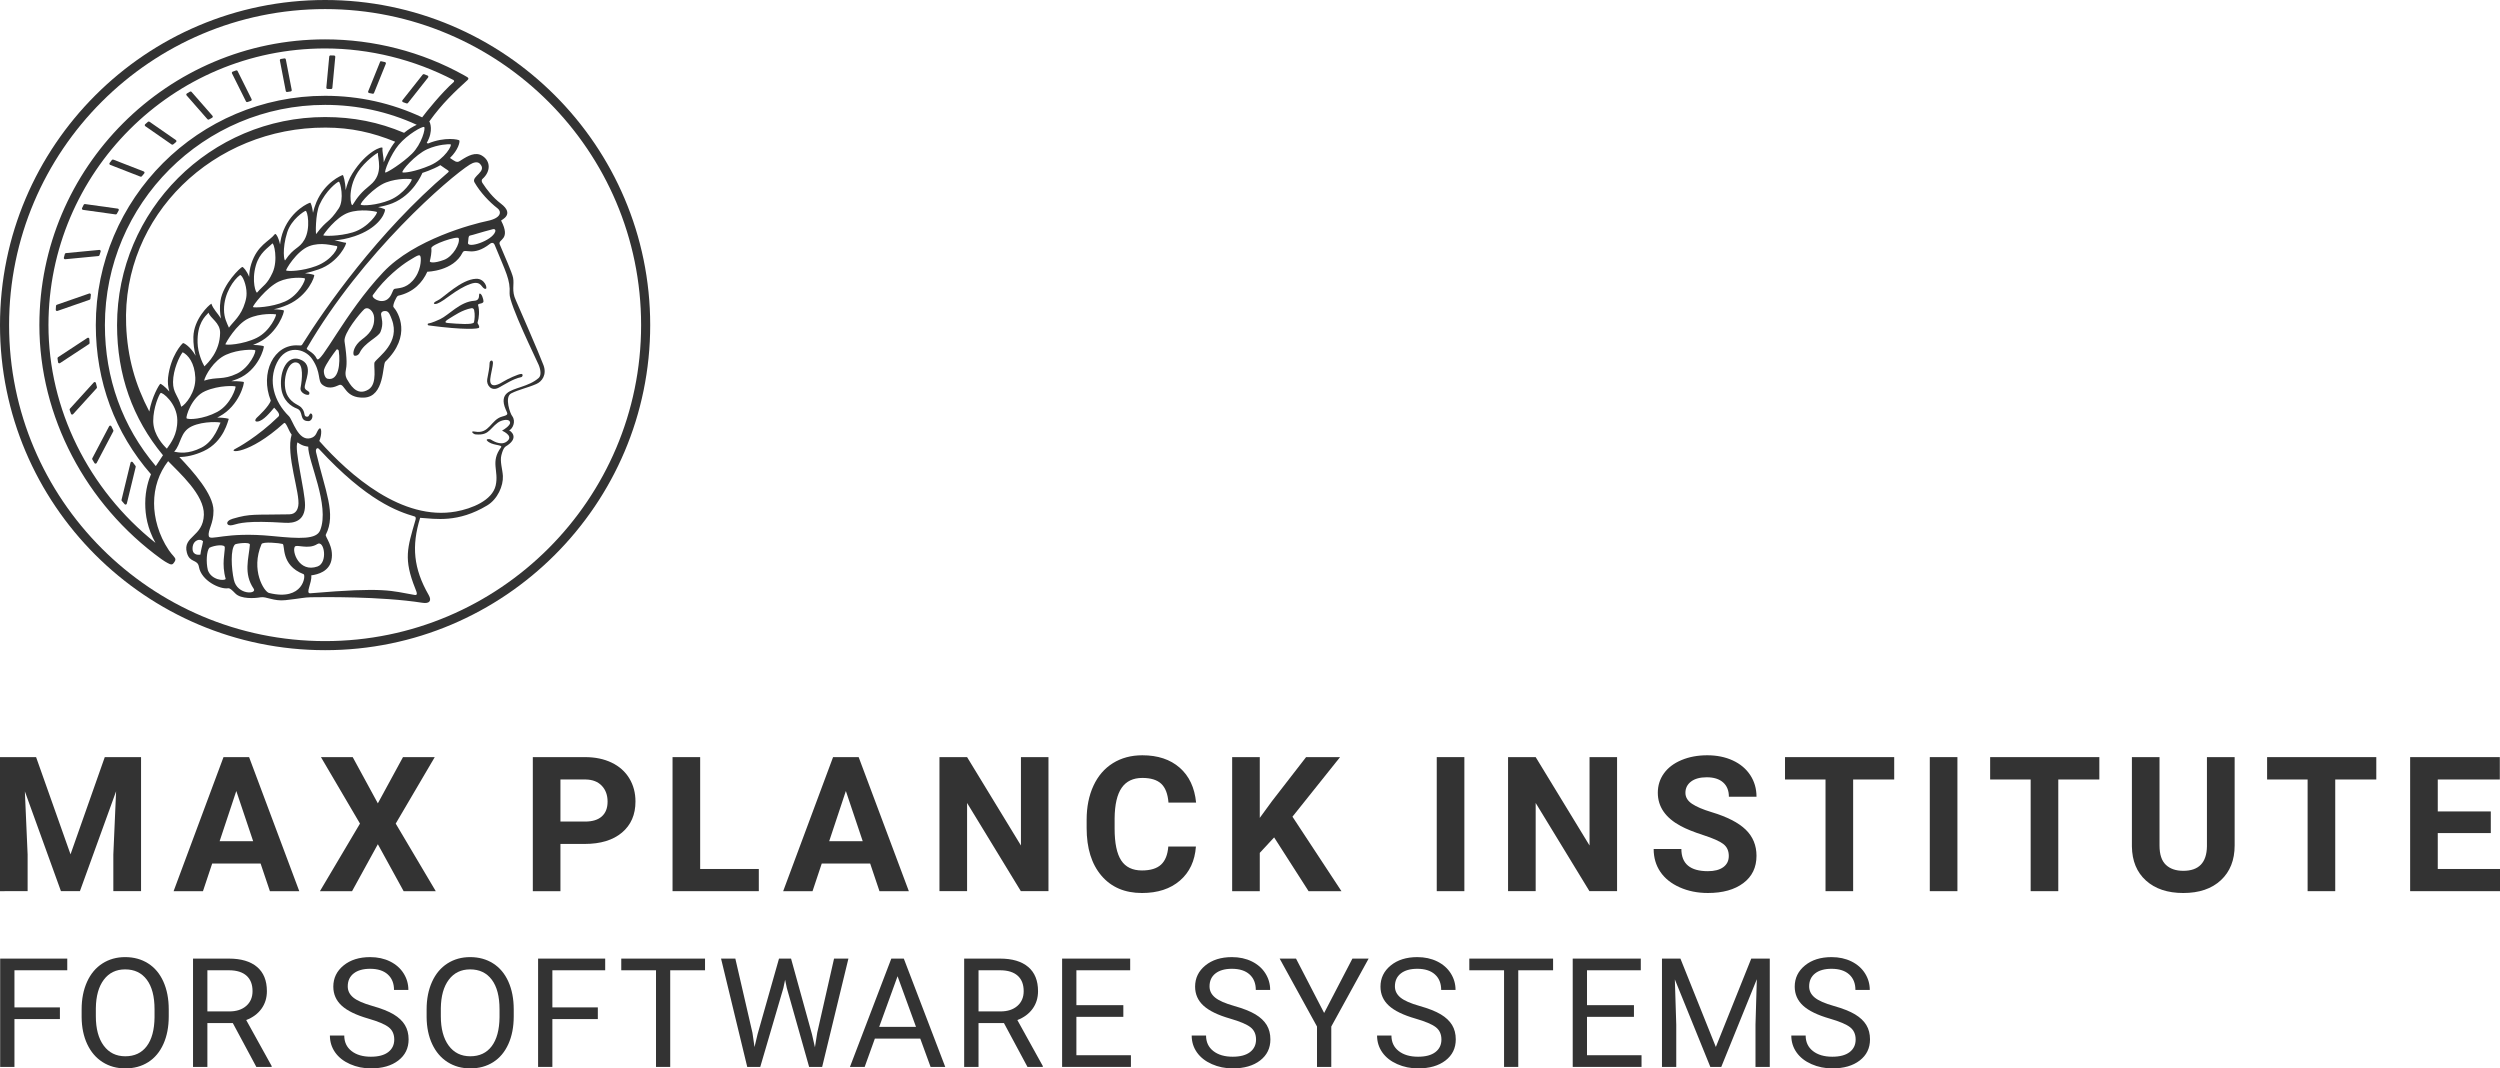 <?xml version="1.0" encoding="UTF-8"?>
<svg id="MPI-SWS-COMPACT-LOGO" xmlns="http://www.w3.org/2000/svg" viewBox="0 0 1153.538 492.977">
	<g id="MINERVA">
		<path d="M150.007,0C67.288,0,0,67.29,0,149.995c0,82.716,67.288,150.005,150.007,150.005,82.709,0,150.007-67.288,150.007-150.005C300.014,67.29,232.716,0,150.007,0ZM150.007,295.812c-80.404,0-145.81-65.411-145.81-145.817C4.197,69.601,69.603,4.193,150.007,4.193c80.394,0,145.81,65.409,145.81,145.803,0,80.406-65.416,145.817-145.81,145.817Z" style="fill:#333333;"/>
		<path d="M238.021,138.532c-2.077-4.342-.654-7.188-1.271-10.363-.455-2.341-3.94-10.054-6.161-15.395-1.046-2.514,5.377-1.897.633-10.979-.136-.271,6.596-2.756-.136-7.862-3.767-2.857-6.415-6.371-8.494-9.533-.289-.441-.565-1.311.045-1.853,3.806-3.383,3.885-8.252-.248-10.742-2.982-1.796-6.407.025-9.556,2.067-1.037.673-1.558,1.085-2.643.644-.551-.224-1.613-.973-2.569-1.631,3.885-3.755,4.64-7.462,4.335-8.077-.207-.417-6.587-1.849-14.488,1.42-.173-.098-.358-.2-.559-.307,3.253-5.628,1.427-9.598,1.183-9.872-.003-.004-.012-.007-.017-.01,5.921-8.268,11.801-13.77,17.61-19.052.003-.002.127-.139.13-.142.379-.383.519-.811-.205-1.262-.61-.384-.779-.474-1.524-.881-19.475-10.842-41.67-16.541-64.08-16.541-72.698,0-131.837,59.149-131.837,131.835,0,42.118,21.371,82.741,56.294,107.976,2.328,1.682,3.941,2.324,3.941,2.324.579.201,1.178.197,1.543-.281l.516-.677c.332-.428.462-.838.462-1.213,0-.963-1.394-1.825-3.027-4.247-4.721-7.003-6.808-14.965-6.808-21.636,0-7.293,2.222-13.931,6.49-19.466,5.262,5.484,16.74,15.565,16.491,24.736-.28,10.301-9.915,9.792-7.837,17.519,1.304,4.849,4.932,2.851,5.557,6.529,1.085,6.371,9.652,10.443,13.385,9.883.903-.135,1.673.615,3.46,2.429,2.549,2.587,8.817,2.236,11.6,1.728,2.644-.483,5.966,1.932,11.495,1.322,6.921-.764,8.683-1.298,11.637-1.341,5.001-.072,32.2-.477,51.537,2.552,3.334.522,4.391-.98,2.897-3.581-7.008-12.205-7.979-22.569-3.939-35.622,7.143.481,17.41,2.413,30.93-5.713,4.798-2.884,7.48-9.029,7.248-13.607-.154-2.97-1.453-6.731-.684-9.627,1.034-3.889,1.789-3.798,2.912-4.587,5.163-3.632,1.435-6.512.64-6.805,1.559-.636,3.271-4.026,1.468-6.55-.924-.984-3.736-8.887-.493-10.532,3.501-1.777,7.494-2.532,11.517-4.298,2.763-1.156,4.971-4.378,3.394-8.659-1.894-5.146-12.456-29.341-12.777-30.015ZM92.47,255.909c-1.012.2-4.25.324-3.524-3.931.448-2.628,3.298-3.728,4.744-2.236-.308,2.04-1.012,4.034-1.22,6.167ZM216.753,75.963c1.705-1.073,3.539-1.53,4.62-.463,3.75,3.705-4.067,5.783-2.44,8.63,2.667,4.668,6.915,9.136,10.662,12.018,1.762,1.355,2.018,4.408-4.715,5.802-6.777,1.403-33.761,8.514-47.999,23.599-17.826,18.887-29.157,43.35-30.703,39.987-1.558-3.389-5.129-3.936-4.571-4.898,25.594-44.101,65.706-78.736,75.145-84.674ZM228.489,106.946c-1.469,4.205-13.092,7.94-12.541,4.986.248-1.333.028-3.089.914-3.24,1.288-.22,4.961-1.503,10.671-2.964.571-.146,1.321.176.956,1.219ZM199.008,114.582c-.295-1.719,12.2-5.921,12.634-4.678.802,2.295-2.582,8.458-6.765,9.999-4.751,1.75-6.727,1.23-6.547.553.331-1.241.948-4.292.677-5.874ZM170.009,179.736c-5.745,3.522-8.863-3.21-9.676-4.385-.351-.507-1.265-1.988-.768-4.518.391-1.991.723-4.699-.587-13.283-.576-3.775,7.234-13.139,8.991-14.774,1.827-1.7,4.48.847,4.653,3.612.328,5.255-2.622,8.019-5.633,10.262-3.696,2.753-4.398,6.336-3.696,7.293.275.374,1.932.385,2.661-1.169,2.227-4.74,8.59-7.126,9.606-9.607,1.587-3.875.427-6.365.271-7.997-.135-1.423,1.256-1.784,2.304-1.627,1.355.204,1.958,2.042,2.643,3.829,4.113,10.72-6.238,17.199-7.906,19.738-.769,1.17,1.604,9.887-2.862,12.626ZM178.675,138.164c-3.08,2.092-7.52-.743-6.632-2.01,5.72-8.165,13.343-13.847,16.393-15.745,4.902-3.05,5.422-3.264,5.678-1.54.155,1.04.207,6.378-3.743,10.716-3.275,3.596-6.562,3.293-8.25,3.671-1.14.256-1.072,3.295-3.446,4.907ZM151.161,174.763c-1.413-.31-1.943-3.072-1.655-4.164.639-2.427,4.366-7.447,5.711-9.207.336-.439,1.021-.034,1.095.495.813,5.828-.005,14.005-5.15,12.877ZM197.119,68.854c5.164-2.322,10.161-2.362,10.696-2.298,1.172.14-2.61,6.863-9.35,9.757-6.947,2.982-12.135,3.523-12.725,3.231-.889-.44,5.886-8.216,11.379-10.69ZM78.135,180.643c-2.061-2.372-3.975-3.672-4.173-3.534-.573.402-3.911,6.107-5.064,12.773-6.504-12.433-10.105-25.001-10.692-39.887-1.994-50.576,40.364-91.303,92.051-91.122,11.791.041,21.486,2.221,32.075,6.52-2.369,2.964-4.091,6.513-5.259,9.488-.054-2.742-.773-4.871-.573-6.583.123-1.054-7.322,1.265-13.936,11.793-1.533,2.44-2.485,5.14-3.079,7.63-.137-3.952-1.063-7.03-1.335-6.955-.677.184-8.226,3.298-12.16,12.518-.69,1.617-1.194,3.279-1.562,4.898-.328-2.812-1.053-4.663-1.283-4.653-.497.021-8.407,3.273-12.303,12.746-.906,2.204-1.386,4.456-1.612,6.548-.701-3.297-1.977-5.316-2.381-4.804-2.731,3.464-8.064,5-10.899,13.731-.666,2.05-.932,4.099-.964,6.009-1.176-2.954-2.826-4.656-3.207-4.577-.771.161-8.829,7.819-10.034,15.539-.475,3.045-.256,5.874.215,8.246-1.54-2.488-3.588-4.311-4.418-6.846-1.266.677-8.09,7.092-8.31,15.309-.085,3.196.391,6.198,1.048,8.73-2.269-4.121-5.487-6.052-5.843-5.834-.591.361-5.684,5.872-6.868,15.766-.277,2.317.006,4.538.566,6.55ZM183.962,66.825c4.068-4.821,10.972-8.7,11.748-8.223.792.487-1.16,7.935-5.616,12.321-4.501,4.43-11.46,8.742-12.271,8.69-.81-.052,2.479-8.45,6.139-12.788ZM170.77,85.44c-3.946,3.199-5.74,5.325-8.044,9.075-.786,1.279-2.699-7.105,2.431-15.15,3.143-4.93,9.401-9.35,9.265-8.763-.453,1.965,3.035,9.416-3.652,14.838ZM156.298,96.169c-4.833,7.205-5.107,4.743-10.396,11.79-.29.388-.395-9.196,1.491-13.416,2.976-6.657,8.136-10.57,8.904-10.706.768-.135,2.666,8.357,0,12.332ZM140.479,110.58c-2.486,4.337-4.746,3.343-8.882,9.496-.457.679-1.551-5.091.927-12.884,1.91-6.007,7.822-9.743,8.452-9.893.949-.226,2.458,8.126-.497,13.281ZM125.744,125.848c-2.532,5.511-4.158,5.692-7.096,9.125-.505.591-2.705-5.239-.574-12.566,1.704-5.865,5.637-8.033,7.535-10.021.75-.785,2.825,7.607.136,13.461ZM113.767,135.289c0,1.682-.207,2.639-.688,4.285-1.8,6.204-5.458,8.816-7.447,11.616-.797-1.834-2.262-4.436-2.273-8.37-.02-7.497,4.548-13.887,7.41-15.904,1.085-.045,2.998,4.516,2.998,8.373ZM101.563,153.584c-.135,8.718-5.611,13.83-7.246,15.45-1.016-1.728-3.013-6.175-3.15-10.843-.263-8.987,3.453-12.177,5.062-13.913.769,2.575,5.407,4.613,5.333,9.306ZM84.294,162.528c2.511,1.265,5.542,4.924,5.826,11.7.285,6.803-4.585,12.557-6.49,13.461-1.326-5.195-3.84-6.285-3.793-11.44.051-5.636,2.908-11.825,4.456-13.721ZM94.693,180.462c6.541-2.846,13.684-2.406,13.984-2.129.299.277-2.088,8.322-8.449,11.736-6.351,3.401-13.517,3.718-14.168,2.906-.361-.452,2.093-9.667,8.633-12.513ZM94.196,175.629c.407-2.168,4.287-9.357,10.122-11.954h0c5.844-2.606,12.612-2.41,13.38-2.094.769.316-2.43,7.98-8.316,10.796-6.585,3.15-9.22,1.31-15.186,3.252ZM104.004,158.779c.269-.661,5.031-9.212,10.621-11.835,5.544-2.597,12.242-2.046,12.7-1.897.459.149-2.547,7.709-8.891,10.855-6.271,3.117-14.7,3.538-14.43,2.877ZM116.75,141.704c-.456-.347,6.296-9.184,11.933-11.79,4.956-2.291,11.435-1.807,11.977-1.446.542.361-2.64,7.799-9.176,10.661-6.231,2.729-14.278,2.922-14.734,2.575ZM132.027,124.809c-.375-.185,4.783-8.974,10.576-11.203,5.535-2.125,11.017-.202,12.701-.09,1.356.09-1.898,6.459-9.492,9.26-6.331,2.335-12.814,2.512-13.785,2.033ZM149.173,108.54c.102-.409,5.77-8.393,11.609-10.417,5.557-1.92,12.357-.632,13.087-.326s-3.935,7.27-11.073,9.414c-6.423,1.929-13.725,1.738-13.623,1.329ZM166.489,94.469c-.748-.522,6.095-8.176,11.666-10.295,5.447-2.07,11.331-1.688,11.804-1.418.474.269-3.568,6.9-10.138,9.563-6.18,2.503-12.584,2.673-13.332,2.15ZM71.732,250.487c-30.89-24.605-49.374-61.753-49.374-100.492,0-70.378,57.257-127.642,127.65-127.642,20.532,0,41.133,5.142,59.212,14.562.363.189.422.685.114.954-5.313,4.639-12.687,13.738-14.544,16.279-14.054-6.582-29.1-9.944-44.782-9.944-58.335,0-105.803,47.458-105.803,105.791,0,26.03,8.823,49.775,25.462,68.83-.958,2.215-2.657,7.062-2.657,13.477,0,5.309.983,11.418,4.723,18.185ZM71.938,214.989c-.023.019-.041.039-.063.057-15.368-18.102-23.473-40.526-23.473-65.051,0-56.026,45.576-101.599,101.606-101.599,14.783,0,28.988,3.089,42.28,9.183-1.752.814-3.764,2.006-5.84,3.708-11.695-4.954-23.47-7.279-36.441-7.279-52.931,0-95.999,43.061-95.999,95.987,0,22.956,7.162,43.128,21.192,60.056-.813,1.232-1.954,2.965-3.263,4.938ZM76.997,207.017c-1.86-1.763-5.882-6.207-6.269-11.931-.019-.283-.028-.556-.028-.834-.016-6.153,2.705-12.209,3.383-12.887.677-.677,7.623,4.723,7.729,12.468.092,6.713-2.983,10.57-4.815,13.184ZM88.456,196.724c5.516-2.617,13.74-1.988,13.288-1.626s-2.618,8.353-8.836,11.474c-6.202,3.113-10.312,2.277-12.543,1.852,3.345-3.659,2.642-9.105,8.09-11.7ZM95.915,263.082c-.934-3.764-.562-8.95.723-10.347,2.476-1.208,7.003-1.671,7.081-.227.124,2.306-1.556,7.775.419,14.595-.452,1.074-6.628.61-8.223-4.021ZM96.325,247.294c-.485-2.835,2.241-5.557,2.184-11.743-.071-7.587-9.428-17.993-15.765-24.68,2.973-.001,6.869-.707,11.242-2.732,9.43-4.367,11.283-14.396,11.554-14.803.126-.189-2.106-.63-5.323-.674.347-.168.696-.343,1.047-.532,9.227-4.947,11.643-15.644,11.203-15.88-.175-.094-2.473-.454-5.694-.372.902-.302,1.833-.642,2.791-1.024,9.76-3.88,12.49-14.743,12.142-15.093-.153-.154-2.104-.544-4.948-.619.864-.335,1.749-.72,2.653-1.169,8.914-4.429,12.002-14.393,11.54-14.722-.202-.143-2.011-.494-4.647-.533,1.985-.434,4.153-1.097,6.433-2.094,9.551-4.184,12.637-13.321,12.223-13.71-.176-.165-1.795-.612-4.228-.812,1.905-.428,3.986-1.01,6.208-1.77,9.447-3.228,13.263-12.256,12.701-12.308-1.275-.118-3.034-.738-5.309-1.135,2.573-.165,5.571-.636,9.331-1.907,10.204-3.449,13.82-9.594,14.002-12.257.012-.174-1.219-.712-3.208-1.146,2.339-.426,4.687-1.004,6.622-1.789,9.529-3.859,13.495-13.225,13.809-13.997,1.734-.564,3.598-1.269,5.554-2.155.993-.45,1.903-.926,2.741-1.419.465.354,1.207.885,2.313,1.597,1.44.925,1.949,1.143,1.236,1.75-32.428,27.628-56.726,62.52-67.33,79.478-.298.476-.857.391-1.757.332-11.358-.753-17.797,12.767-12.714,25.441-.645,2.577-6.034,7.554-6.44,7.915s-1.494,1.944.352,1.778c2.653-.239,6.042-4.488,7.662-6.399.673.837,3.171,2.917,1.968,4.098-9.652,9.471-19.209,14.571-19.955,14.935-3.613,1.765,6.031,2.985,22.466-11.875.967-.874,2.114,3.429,3.582,5.271-2.823,9.318,4.135,27.3,3.051,32.941-.19.988-.778,3.774-4.062,3.842-16.286.335-17.885-.412-26.169,2.03-3.867,1.14-2.85,3.691-.045,2.929,3.176-.863,6.51-2.152,24.144-1.051,4.306.269,9.233-.872,9.265-8.149.029-6.597-5.212-26.269-3.441-28.961,2.341,1.761,4.032,1.83,4.924,1.987-.234,6.416,10.098,27.148,5.496,38.584-1.71,4.248-9.209,3.932-22.041,2.661-21.837-2.163-28.917,2.559-29.365-.059ZM146.479,261.398c-8.494,2.943-11.844-6.991-10.447-9.13.84-1.286,6.202,1.461,10.375-1.23,3.215-2.073,4.99,8.655.072,10.36ZM107.926,267.598c-1.19-5.255-1.664-14.365.52-16.393.432-.401,6.97-1.338,6.851.156-.502,6.275-3.038,13.281,1.74,20.261,1.786,2.609-7.515,3.026-9.11-4.024ZM124.127,273.604c-2.282-.566-8.575-10.587-3.452-22.541.542-1.265,8.394-.478,9.709-.081,1.315.397-1.079,9.795,9.708,13.958,1.103.425-.046,12.61-15.965,8.663ZM191.622,240.215c-3.648,12.625-5.486,17.665-.007,31.376.728,1.823,1.277,3.196-.322,2.921-11.036-1.893-13.419-3.705-48.073-.768-2.493.211.813-4.834.407-8.268,3.163-.406,8.223-1.852,9.296-7.006,1.302-6.255-3.058-10.845-2.598-11.743,4.914-9.58-.318-20.197-4.471-37.99-.389-1.668.575-2.396,1.305-1.606,22.267,24.097,36.454,28.887,44.121,31.163.762.226.611,1.093.342,1.92ZM248.561,174.4c-4.654,4.113-11.804,4.452-14.694,7.082-1.508,1.373-2.187,3.529-.56,7.381.937,2.219,1.586,2.493-1.608,3.346-5.185,1.385-5.895,8.194-12.496,6.945-2.644-.501-.747,1.194.203,1.283,3.78.358,5.275-.707,6.6-1.948,1.324-1.241,3.092-3.474,5.121-4.243,2.091-.792,4.208-.739,4.245.828.028,1.195-2.615,3.092-3.726,3.607,1.348.705,5.482,2.806,1.957,5.2-2.749,1.868-6.535-.72-7.081-1.039-.814-.474-2.372-.237-1.856.395,2.04,2.496,7.515,1.842,6.532,3.163-5.052,6.793-.937,10.759-2.474,17.587-1.559,6.924-11.03,10.713-18.322,12.028-24.804,4.475-48.931-16.625-63.072-32.529,1.288-3.016,1.123-6.957-.17-5.557-1.22,1.321-1.016,3.524-3.965,4.268-5.684,1.435-8.131-8.438-9.894-10.165-6.91-6.769-9.648-16.329-5.523-24.692,4.167-8.448,12.825-6.755,16.282-1.645,4.298,6.356,2.31,9.97,4.75,11.868,3.429,2.667,6.877.287,7.805.034,2.609-.711,2.409,6.186,11.323,5.867,9.585-.343,8.5-15.253,9.855-16.575,12.301-11.994,6.02-22.699,3.786-25.186-.601-.669,1.364-5.074,2.089-5.234,7.224-1.596,11.305-6.211,13.508-11.09,0,0,11.995-.204,16.265-8.844,1.141-2.31,4.675,2.227,12.687-4.07.902-.708,1.753-.372,2.091.458,5.147,12.625,7.316,16.116,6.919,22.552-.289,4.681,12.49,30.662,13.421,32.91,1.038,2.503,1.194,4.959,0,6.014Z" style="fill:#333333;"/>
		<path d="M219.692,128.63c-6.983.258-15.092,8.814-17.743,10-2.78,1.245-1.789,2.032-.174,1.444,3.479-1.269,8.432-6.578,15.277-9.052,5.403-1.953,5.052,2.495,7.083,2.249.949-.114-.407-4.79-4.443-4.641Z" style="fill:#333333;"/>
		<path d="M221.271,135.476c-.576.137.61,3.119-2.426,3.306-6.567.405-11.766,6.62-15.768,8.486-4.001,1.866-4.835,1.835-5.431,1.995-.535.143-.334.829.106.887,16.741,2.237,23.172,1.625,23.315,1.017.271-1.152-.932-1.728-.682-2.467.629-1.865.943-5.398.226-7.824-.307-1.146,2.479-.379,2.479-1.923,0-.832-.841-3.711-1.819-3.477ZM218.695,148.694c-.319,1.307-7.793.712-11.86.356-.966-.085-2.592-.233.508-2.084,2.44-1.457,5.794-3.914,10.183-4.763.358-.069,1.062.045,1.242.861.452,2.054.254,4.293-.073,5.629Z" style="fill:#333333;"/>
		<path d="M240.552,172.536c-1.278-.019-6.434,2.34-8.37,3.571-1.118.711-6.359,3.942-5.983-1.169.132-1.792,1.294-6.235,1.266-7.446-.043-1.847-1.524-1.118-1.551-.025-.064,2.566-.579,4.516-1.107,7.523-.451,2.575,1.785,5.761,5.264,3.908,2.885-1.536,6.822-4.179,10.313-4.848.89-.17,1.05-1.501.169-1.514Z" style="fill:#333333;"/>
		<path d="M143.592,190.83c-.991-.373-.716,1.672-2.056,1.446-1.755-.296-.283-1.875-2.568-4.295-1.137-1.203-3.992-1.711-6.1-5.083-3.335-5.336-.47-17.226,4.405-15.52,2.711.949,2.236,7.251,1.423,11.521-.501,2.63,3.591,3.929,3.962,3.01.623-1.546-1.505-1.397-1.992-2.809-.749-2.167,5.011-10.842-2.517-13.354-5.498-1.835-9.115,5.086-8.453,12.743.558,6.457,4.851,9.123,7.306,10.034,3.315,1.23.802,5.766,5.271,5.787,1.978.009,2.388-3.08,1.318-3.482Z" style="fill:#333333;"/>
		<path d="M187.574,47.716c.236.086.5.013.655-.184l9.297-11.764c.239-.303.124-.754-.234-.901-.521-.214-1.046-.423-1.576-.629-.238-.093-.512-.019-.671.183l-9.34,11.811c-.247.313-.113.775.264.908.536.188,1.071.381,1.604.577Z" style="fill:#333333;"/>
		<path d="M170.321,42.922c.535.102,1.067.208,1.6.32.276.058.553-.089.659-.35l5.443-13.468c.134-.332-.061-.708-.41-.786-.604-.135-1.205-.261-1.809-.388-.165-.034-.331.051-.395.208-.69,1.709-4.48,11.096-5.523,13.678-.137.341.074.718.435.786Z" style="fill:#333333;"/>
		<path d="M151.151,41.04c.54.004,1.08.013,1.617.028.305.008.563-.221.592-.525l1.345-14.298c.032-.334-.226-.627-.563-.637-.545-.016-1.089-.03-1.634-.042-.305-.006-.564.225-.592.529l-1.339,14.312c-.032.339.234.63.575.633Z" style="fill:#333333;"/>
		<path d="M132.519,42.439c.533-.085,1.065-.167,1.599-.246.328-.049.55-.359.487-.684l-2.724-14.094c-.059-.306-.35-.513-.658-.467-.538.081-1.076.166-1.612.256-.323.053-.538.365-.476.686l2.721,14.087c.059.308.353.512.663.462Z" style="fill:#333333;"/>
		<path d="M113.493,46.791c.131.262.435.384.711.288.514-.179,1.028-.354,1.544-.527.335-.112.494-.493.337-.809l-6.452-12.948c-.131-.263-.438-.388-.715-.291-.519.181-1.033.365-1.548.552-.327.118-.477.497-.322.808l6.445,12.928Z" style="fill:#333333;"/>
		<path d="M95.72,55.007c.182.207.482.257.722.121.476-.272.956-.54,1.439-.802.327-.178.406-.611.161-.892l-9.649-11.022c-.184-.211-.493-.261-.734-.12-.477.28-.95.563-1.424.848-.31.187-.376.61-.137.883l9.621,10.985Z" style="fill:#333333;"/>
		<path d="M79.202,66.671c.215.15.503.136.703-.032.43-.36.861-.718,1.296-1.074.299-.245.282-.706-.035-.927l-12.195-8.471c-.22-.153-.516-.136-.717.04-.422.369-.842.741-1.26,1.116-.279.251-.249.698.059.912l12.148,8.437Z" style="fill:#333333;"/>
		<path d="M64.804,81.507c.235.092.502.02.66-.177.356-.441.717-.877,1.081-1.31.257-.305.14-.77-.232-.915l-14.022-5.46c-.24-.094-.515-.019-.674.185-.347.447-.689.898-1.029,1.35-.232.308-.104.753.256.892l13.96,5.434Z" style="fill:#333333;"/>
		<path d="M38.31,96.836l15.029,2.098c.241.034.476-.087.59-.302.27-.509.547-1.015.826-1.517.198-.358-.022-.801-.427-.857l-15.105-2.102c-.247-.034-.49.092-.602.316-.255.51-.508,1.021-.757,1.534-.172.355.055.776.445.831Z" style="fill:#333333;"/>
		<path d="M30.09,119.617l15.323-1.467c.233-.022.43-.182.499-.406.174-.557.351-1.116.533-1.67.131-.4-.188-.802-.607-.762l-15.412,1.471c-.241.023-.443.193-.508.426-.154.56-.303,1.121-.449,1.684-.101.39.219.763.621.725Z" style="fill:#333333;"/>
		<path d="M41.717,137.828c.066-.595.137-1.19.213-1.785.055-.429-.357-.765-.765-.624l-14.935,5.194c-.22.077-.375.277-.391.51-.041.587-.078,1.175-.111,1.763-.023.413.383.717.774.581l14.83-5.157c.211-.073.36-.261.385-.483Z" style="fill:#333333;"/>
		<path d="M41.344,158.218c-.045-.615-.086-1.23-.123-1.848-.026-.447-.523-.701-.897-.455l-13.527,8.884c-.187.123-.287.342-.258.564.077.596.158,1.19.245,1.784.061.42.543.635.898.402l13.403-8.805c.176-.115.275-.317.259-.526Z" style="fill:#333333;"/>
		<path d="M44.729,178.601c-.165-.623-.319-1.249-.47-1.876-.109-.455-.682-.602-.996-.256l-11.003,12.117c-.144.158-.189.381-.12.582.201.583.403,1.164.611,1.744.148.413.686.517.98.193l10.868-11.967c.132-.145.18-.348.13-.538Z" style="fill:#333333;"/>
		<path d="M50.352,196.689l-7.759,14.761c-.093.178-.09.392.012.566.32.55.646,1.099.976,1.645.234.387.804.367,1.014-.033l7.676-14.603c.087-.166.089-.364.005-.531-.298-.596-.597-1.191-.888-1.791-.208-.428-.816-.434-1.037-.013Z" style="fill:#333333;"/>
		<path d="M61.266,213.279c-.291-.399-.917-.272-1.034.208l-4.155,17.137c-.044.183.002.377.125.52.432.502.869 1,1.308,1.496.312.352.891.207,1.002-.249l4.106-16.941c.041-.169.004-.348-.101-.486-.421-.557-.839-1.118-1.251-1.684Z" style="fill:#333333;"/>
	</g>
	<g id="MAX_PLANCK_INSTITUTE">
		<path id="M" d="M16.652,349.346l15.888,44.859,15.803-44.859h16.737v61.852h-12.787v-16.907l1.274-29.184-16.695,46.091h-8.751l-16.652-46.049,1.274,29.142v16.907H0v-61.852h16.652Z" style="fill:#333333;"/>
		<path id="A" d="M120.246,398.453h-22.345l-4.248,12.744h-13.551l23.024-61.852h11.81l23.152,61.852h-13.551l-4.291-12.744ZM101.342,388.131h15.463l-7.774-23.152-7.689,23.152Z" style="fill:#333333;"/>
		<path id="X" d="M174.349,370.671l11.597-21.325h14.656l-18.012,30.671,18.479,31.181h-14.826l-11.895-21.665-11.895,21.665h-14.826l18.479-31.181-18.012-30.671h14.656l11.597,21.325Z" style="fill:#333333;"/>
		<path id="P" d="M258.597,389.405v21.792h-12.744v-61.852h24.129c4.645,0,8.729.85,12.256,2.549,3.525,1.699,6.237,4.114,8.135,7.243,1.897,3.13,2.846,6.69,2.846,10.684,0,6.061-2.075,10.84-6.223,14.337-4.149,3.498-9.892,5.247-17.226,5.247h-11.172ZM258.597,379.082h11.385c3.37,0,5.94-.792,7.71-2.379,1.77-1.586,2.655-3.851,2.655-6.797,0-3.03-.892-5.479-2.676-7.349s-4.248-2.832-7.392-2.889h-11.682v19.413Z" style="fill:#333333;"/>
		<path id="L" d="M323.066,400.96h27.06v10.237h-39.804v-61.852h12.744v51.614Z" style="fill:#333333;"/>
		<path id="A2" d="M401.51,398.453h-22.345l-4.248,12.744h-13.551l23.024-61.852h11.809l23.152,61.852h-13.551l-4.291-12.744ZM382.606,388.131h15.462l-7.773-23.152-7.689,23.152Z" style="fill:#333333;"/>
		<path id="N" d="M483.779,411.197h-12.744l-24.809-40.696v40.696h-12.744v-61.852h12.744l24.851,40.781v-40.781h12.702v61.852Z" style="fill:#333333;"/>
		<path id="C" d="M551.816,390.595c-.482,6.655-2.938,11.895-7.371,15.718s-10.273,5.734-17.523,5.734c-7.93,0-14.167-2.669-18.712-8.008-4.546-5.338-6.818-12.665-6.818-21.983v-3.78c0-5.947,1.048-11.187,3.144-15.718s5.091-8.008,8.984-10.43c3.894-2.421,8.418-3.632,13.572-3.632,7.137,0,12.886,1.912,17.248,5.735,4.36,3.823,6.881,9.19,7.561,16.1h-12.744c-.312-3.993-1.423-6.889-3.334-8.688-1.912-1.798-4.822-2.697-8.73-2.697-4.248,0-7.427,1.522-9.536,4.566-2.11,3.045-3.193,7.768-3.25,14.168v4.673c0,6.684,1.013,11.569,3.037,14.655,2.024,3.087,5.218,4.631,9.579,4.631,3.937,0,6.875-.899,8.815-2.698,1.939-1.798,3.051-4.58,3.335-8.347h12.744Z" style="fill:#333333;"/>
		<path id="K" d="M587.908,386.389l-6.627,7.137v17.672h-12.744v-61.852h12.744v28.037l5.607-7.688,15.761-20.349h15.675l-21.962,27.485,22.6,34.366h-15.166l-15.888-24.809Z" style="fill:#333333;"/>
		<path id="I" d="M675.681,411.197h-12.744v-61.852h12.744v61.852Z" style="fill:#333333;"/>
		<path id="N2" d="M746.139,411.197h-12.744l-24.809-40.696v40.696h-12.744v-61.852h12.744l24.851,40.781v-40.781h12.702v61.852Z" style="fill:#333333;"/>
		<path id="S" d="M797.694,394.97c0-2.406-.85-4.255-2.549-5.544-1.699-1.288-4.758-2.647-9.176-4.078-4.418-1.43-7.916-2.839-10.493-4.227-7.023-3.795-10.535-8.906-10.535-15.335,0-3.342.941-6.322,2.825-8.942,1.883-2.619,4.588-4.666,8.113-6.139,3.526-1.472,7.483-2.209,11.873-2.209,4.418,0,8.354.801,11.811,2.4,3.454,1.601,6.138,3.859,8.05,6.775,1.911,2.917,2.867,6.23,2.867,9.94h-12.744c0-2.831-.892-5.034-2.677-6.605-1.783-1.572-4.29-2.357-7.519-2.357-3.115,0-5.537.658-7.265,1.975-1.728,1.317-2.591,3.053-2.591,5.204,0,2.012,1.013,3.696,3.037,5.056s5.006,2.634,8.942,3.823c7.25,2.181,12.531,4.885,15.846,8.113,3.312,3.229,4.97,7.25,4.97,12.064,0,5.353-2.025,9.552-6.075,12.596-4.05,3.045-9.501,4.566-16.354,4.566-4.758,0-9.091-.871-12.999-2.612-3.908-1.742-6.889-4.127-8.942-7.158-2.053-3.03-3.079-6.542-3.079-10.535h12.786c0,6.825,4.078,10.238,12.234,10.238,3.03,0,5.396-.616,7.095-1.849,1.699-1.231,2.549-2.952,2.549-5.161Z" style="fill:#333333;"/>
		<path id="T" d="M874.015,359.669h-18.946v51.528h-12.744v-51.528h-18.691v-10.323h50.382v10.323Z" style="fill:#333333;"/>
		<path id="I2" d="M903.183,411.197h-12.744v-61.852h12.744v61.852Z" style="fill:#333333;"/>
		<path id="T2" d="M968.67,359.669h-18.946v51.528h-12.744v-51.528h-18.691v-10.323h50.382v10.323Z" style="fill:#333333;"/>
		<path id="U" d="M1031.1,349.346v40.739c0,6.769-2.117,12.121-6.351,16.058-4.234,3.937-10.019,5.904-17.354,5.904-7.222,0-12.956-1.911-17.204-5.734s-6.415-9.076-6.5-15.761v-41.206h12.744v40.824c0,4.05.97,7.002,2.91,8.856,1.939,1.855,4.623,2.783,8.05,2.783,7.165,0,10.804-3.767,10.917-11.3v-41.164h12.787Z" style="fill:#333333;"/>
		<path id="T3" d="M1096.46,359.669h-18.946v51.528h-12.744v-51.528h-18.691v-10.323h50.382v10.323Z" style="fill:#333333;"/>
		<path id="E" d="M1149.29,384.393h-24.469v16.567h28.717v10.237h-41.461v-61.852h41.376v10.323h-28.632v14.74h24.469v9.983Z" style="fill:#333333;"/>
	</g>
	<g id="FOR_SOFTWARE_SYSTEMS">
		<path id="F" d="M27.64,470.219H6.667v22.071H.076v-49.979h30.962v5.389H6.667v17.129h20.974v5.39Z" style="fill:#333333;"/>
		<path id="O" d="M77.864,468.914c0,4.897-.824,9.171-2.472,12.82-1.647,3.65-3.982,6.437-7.002,8.358-3.021,1.923-6.545,2.884-10.572,2.884-3.937,0-7.426-.967-10.47-2.9-3.044-1.934-5.406-4.691-7.088-8.272s-2.546-7.729-2.592-12.443v-3.604c0-4.806.835-9.05,2.506-12.735,1.67-3.684,4.034-6.505,7.088-8.461,3.055-1.957,6.55-2.935,10.487-2.935,4.004,0,7.535.967,10.589,2.9,3.055,1.934,5.407,4.736,7.054,8.41,1.648,3.673,2.472,7.946,2.472,12.82v3.158ZM71.307,465.688c0-5.927-1.19-10.475-3.57-13.645-2.38-3.17-5.71-4.755-9.989-4.755-4.166,0-7.443,1.585-9.834,4.755-2.392,3.17-3.622,7.568-3.69,13.198v3.673c0,5.744,1.207,10.258,3.621,13.542,2.414,3.283,5.738,4.926,9.972,4.926,4.256,0,7.552-1.551,9.886-4.651s3.536-7.546,3.604-13.336v-3.707Z" style="fill:#333333;"/>
		<path id="R" d="M107.43,472.072h-11.74v20.218h-6.625v-49.979h16.545c5.629,0,9.96,1.281,12.993,3.844,3.032,2.563,4.548,6.294,4.548,11.19,0,3.112-.841,5.824-2.523,8.136-1.682,2.312-4.022,4.039-7.02,5.184l11.74,21.213v.412h-7.071l-10.847-20.218ZM95.69,466.683h10.126c3.272,0,5.875-.848,7.809-2.544,1.934-1.697,2.9-3.967,2.9-6.81,0-3.095-.921-5.467-2.763-7.118-1.842-1.65-4.502-2.487-7.98-2.511h-10.092v18.982Z" style="fill:#333333;"/>
		<path id="S" d="M169.997,470.013c-5.652-1.625-9.766-3.622-12.34-5.99-2.575-2.368-3.862-5.292-3.862-8.771,0-3.936,1.573-7.191,4.72-9.766,3.146-2.574,7.237-3.861,12.271-3.861,3.433,0,6.493.664,9.183,1.99,2.688,1.328,4.771,3.158,6.247,5.492,1.476,2.335,2.214,4.887,2.214,7.655h-6.625c0-3.031-.961-5.414-2.884-7.148-1.922-1.733-4.634-2.601-8.135-2.601-3.25,0-5.784.717-7.603,2.149-1.819,1.434-2.729,3.422-2.729,5.966,0,2.041.863,3.767,2.592,5.176,1.728,1.41,4.668,2.7,8.822,3.869,4.153,1.169,7.402,2.457,9.749,3.865,2.345,1.407,4.085,3.049,5.218,4.926,1.132,1.876,1.699,4.084,1.699,6.624,0,4.051-1.579,7.295-4.737,9.732-3.158,2.437-7.38,3.655-12.666,3.655-3.433,0-6.637-.658-9.611-1.974-2.975-1.315-5.269-3.118-6.882-5.406s-2.42-4.886-2.42-7.792h6.625c0,3.021,1.116,5.406,3.347,7.156,2.231,1.751,5.212,2.626,8.942,2.626,3.479,0,6.145-.709,7.998-2.128s2.781-3.352,2.781-5.801c0-2.448-.858-4.343-2.575-5.682-1.716-1.338-4.829-2.66-9.337-3.964Z" style="fill:#333333;"/>
		<path id="O2" d="M237.047,468.914c0,4.897-.824,9.171-2.472,12.82-1.647,3.65-3.982,6.437-7.002,8.358-3.021,1.923-6.545,2.884-10.572,2.884-3.937,0-7.426-.967-10.47-2.9-3.044-1.934-5.406-4.691-7.088-8.272s-2.546-7.729-2.592-12.443v-3.604c0-4.806.835-9.05,2.506-12.735,1.67-3.684,4.034-6.505,7.088-8.461,3.055-1.957,6.55-2.935,10.487-2.935,4.004,0,7.535.967,10.589,2.9,3.055,1.934,5.407,4.736,7.054,8.41,1.648,3.673,2.472,7.946,2.472,12.82v3.158ZM230.49,465.688c0-5.927-1.19-10.475-3.57-13.645-2.38-3.17-5.71-4.755-9.989-4.755-4.166,0-7.443,1.585-9.834,4.755-2.392,3.17-3.622,7.568-3.69,13.198v3.673c0,5.744,1.207,10.258,3.621,13.542,2.414,3.283,5.738,4.926,9.972,4.926,4.256,0,7.552-1.551,9.886-4.651s3.536-7.546,3.604-13.336v-3.707Z" style="fill:#333333;"/>
		<path id="F2" d="M275.847,470.219h-20.974v22.071h-6.59v-49.979h30.962v5.389h-24.372v17.129h20.974v5.39Z" style="fill:#333333;"/>
		<path id="T4" d="M325.313,447.7h-16.064v44.59h-6.556v-44.59h-16.03v-5.389h38.651v5.389Z" style="fill:#333333;"/>
		<path id="W" d="M347.19,476.534l.961,6.591,1.408-5.938,9.886-34.875h5.561l9.646,34.875,1.373,6.041,1.064-6.728,7.758-34.188h6.625l-12.117,49.979h-6.007l-10.298-36.42-.79-3.811-.79,3.811-10.676,36.42h-6.007l-12.083-49.979h6.591l7.895,34.223Z" style="fill:#333333;"/>
		<path id="A" d="M424.616,479.212h-20.939l-4.703,13.078h-6.797l19.085-49.979h5.767l19.12,49.979h-6.762l-4.771-13.078ZM405.668,473.822h16.992l-8.513-23.376-8.479,23.376Z" style="fill:#333333;"/>
		<path id="R2" d="M463.247,472.072h-11.74v20.218h-6.625v-49.979h16.545c5.629,0,9.96,1.281,12.993,3.844,3.032,2.563,4.548,6.294,4.548,11.19,0,3.112-.841,5.824-2.523,8.136-1.682,2.312-4.022,4.039-7.02,5.184l11.74,21.213v.412h-7.071l-10.847-20.218ZM451.507,466.683h10.126c3.272,0,5.875-.848,7.809-2.544,1.934-1.697,2.9-3.967,2.9-6.81,0-3.095-.921-5.467-2.763-7.118-1.842-1.65-4.502-2.487-7.98-2.511h-10.092v18.982Z" style="fill:#333333;"/>
		<path id="E2" d="M518.322,469.188h-21.66v17.712h25.161v5.39h-31.751v-49.979h31.408v5.389h-24.818v16.099h21.66v5.39Z" style="fill:#333333;"/>
		<path id="S2" d="M567.64,470.013c-5.652-1.625-9.766-3.622-12.34-5.99-2.575-2.368-3.862-5.292-3.862-8.771,0-3.936,1.573-7.191,4.72-9.766,3.146-2.574,7.237-3.861,12.271-3.861,3.433,0,6.493.664,9.183,1.99,2.688,1.328,4.771,3.158,6.247,5.492,1.476,2.335,2.214,4.887,2.214,7.655h-6.625c0-3.031-.961-5.414-2.884-7.148-1.922-1.733-4.634-2.601-8.135-2.601-3.25,0-5.784.717-7.603,2.149-1.819,1.434-2.729,3.422-2.729,5.966,0,2.041.863,3.767,2.592,5.176,1.728,1.41,4.668,2.7,8.822,3.869,4.153,1.169,7.402,2.457,9.749,3.865,2.345,1.407,4.085,3.049,5.218,4.926,1.132,1.876,1.699,4.084,1.699,6.624,0,4.051-1.579,7.295-4.737,9.732-3.158,2.437-7.38,3.655-12.666,3.655-3.433,0-6.637-.658-9.611-1.974-2.975-1.315-5.269-3.118-6.882-5.406s-2.42-4.886-2.42-7.792h6.625c0,3.021,1.116,5.406,3.347,7.156,2.231,1.751,5.212,2.626,8.942,2.626,3.479,0,6.145-.709,7.998-2.128s2.781-3.352,2.781-5.801c0-2.448-.858-4.343-2.575-5.682-1.716-1.338-4.829-2.66-9.337-3.964Z" style="fill:#333333;"/>
		<path id="Y" d="M610.979,467.403l13.044-25.092h7.483l-17.231,31.34v18.639h-6.591v-18.639l-17.232-31.34h7.552l12.976,25.092Z" style="fill:#333333;"/>
		<path id="S3" d="M653.177,470.013c-5.652-1.625-9.766-3.622-12.34-5.99-2.575-2.368-3.862-5.292-3.862-8.771,0-3.936,1.573-7.191,4.72-9.766,3.146-2.574,7.237-3.861,12.271-3.861,3.433,0,6.493.664,9.183,1.99,2.688,1.328,4.771,3.158,6.247,5.492,1.476,2.335,2.214,4.887,2.214,7.655h-6.625c0-3.031-.961-5.414-2.884-7.148-1.922-1.733-4.634-2.601-8.135-2.601-3.25,0-5.784.717-7.603,2.149-1.819,1.434-2.729,3.422-2.729,5.966,0,2.041.863,3.767,2.592,5.176,1.728,1.41,4.668,2.7,8.822,3.869,4.153,1.169,7.402,2.457,9.749,3.865,2.345,1.407,4.085,3.049,5.218,4.926,1.132,1.876,1.699,4.084,1.699,6.624,0,4.051-1.579,7.295-4.737,9.732-3.158,2.437-7.38,3.655-12.666,3.655-3.433,0-6.637-.658-9.611-1.974-2.975-1.315-5.269-3.118-6.882-5.406s-2.42-4.886-2.42-7.792h6.625c0,3.021,1.116,5.406,3.347,7.156,2.231,1.751,5.212,2.626,8.942,2.626,3.479,0,6.145-.709,7.998-2.128s2.781-3.352,2.781-5.801c0-2.448-.858-4.343-2.575-5.682-1.716-1.338-4.829-2.66-9.337-3.964Z" style="fill:#333333;"/>
		<path id="T5" d="M716.616,447.7h-16.064v44.59h-6.556v-44.59h-16.03v-5.389h38.651v5.389Z" style="fill:#333333;"/>
		<path id="E3" d="M753.926,469.188h-21.66v17.712h25.161v5.39h-31.751v-49.979h31.408v5.389h-24.818v16.099h21.66v5.39Z" style="fill:#333333;"/>
		<path id="M2" d="M775.374,442.312l16.34,40.779,16.339-40.779h8.547v49.979h-6.59v-19.463l.617-21.008-16.407,40.471h-5.046l-16.374-40.367.652,20.904v19.463h-6.591v-49.979h8.513Z" style="fill:#333333;"/>
		<path id="S4" d="M844.312,470.013c-5.652-1.625-9.766-3.622-12.34-5.99-2.575-2.368-3.862-5.292-3.862-8.771,0-3.936,1.573-7.191,4.72-9.766s7.237-3.861,12.271-3.861c3.433,0,6.493.664,9.183,1.99,2.688,1.328,4.771,3.158,6.247,5.492,1.477,2.335,2.214,4.887,2.214,7.655h-6.624c0-3.031-.962-5.414-2.884-7.148-1.922-1.733-4.634-2.601-8.136-2.601-3.249,0-5.783.717-7.603,2.149-1.819,1.434-2.729,3.422-2.729,5.966,0,2.041.863,3.767,2.592,5.176,1.728,1.41,4.668,2.7,8.822,3.869,4.153,1.169,7.402,2.457,9.748,3.865,2.346,1.407,4.085,3.049,5.218,4.926,1.133,1.876,1.699,4.084,1.699,6.624,0,4.051-1.579,7.295-4.737,9.732-3.158,2.437-7.38,3.655-12.666,3.655-3.433,0-6.637-.658-9.611-1.974-2.976-1.315-5.27-3.118-6.883-5.406s-2.42-4.886-2.42-7.792h6.625c0,3.021,1.116,5.406,3.347,7.156,2.231,1.751,5.212,2.626,8.942,2.626,3.479,0,6.145-.709,7.998-2.128s2.78-3.352,2.78-5.801c0-2.448-.858-4.343-2.574-5.682-1.717-1.338-4.829-2.66-9.337-3.964Z" style="fill:#333333;"/>
	</g>
</svg>